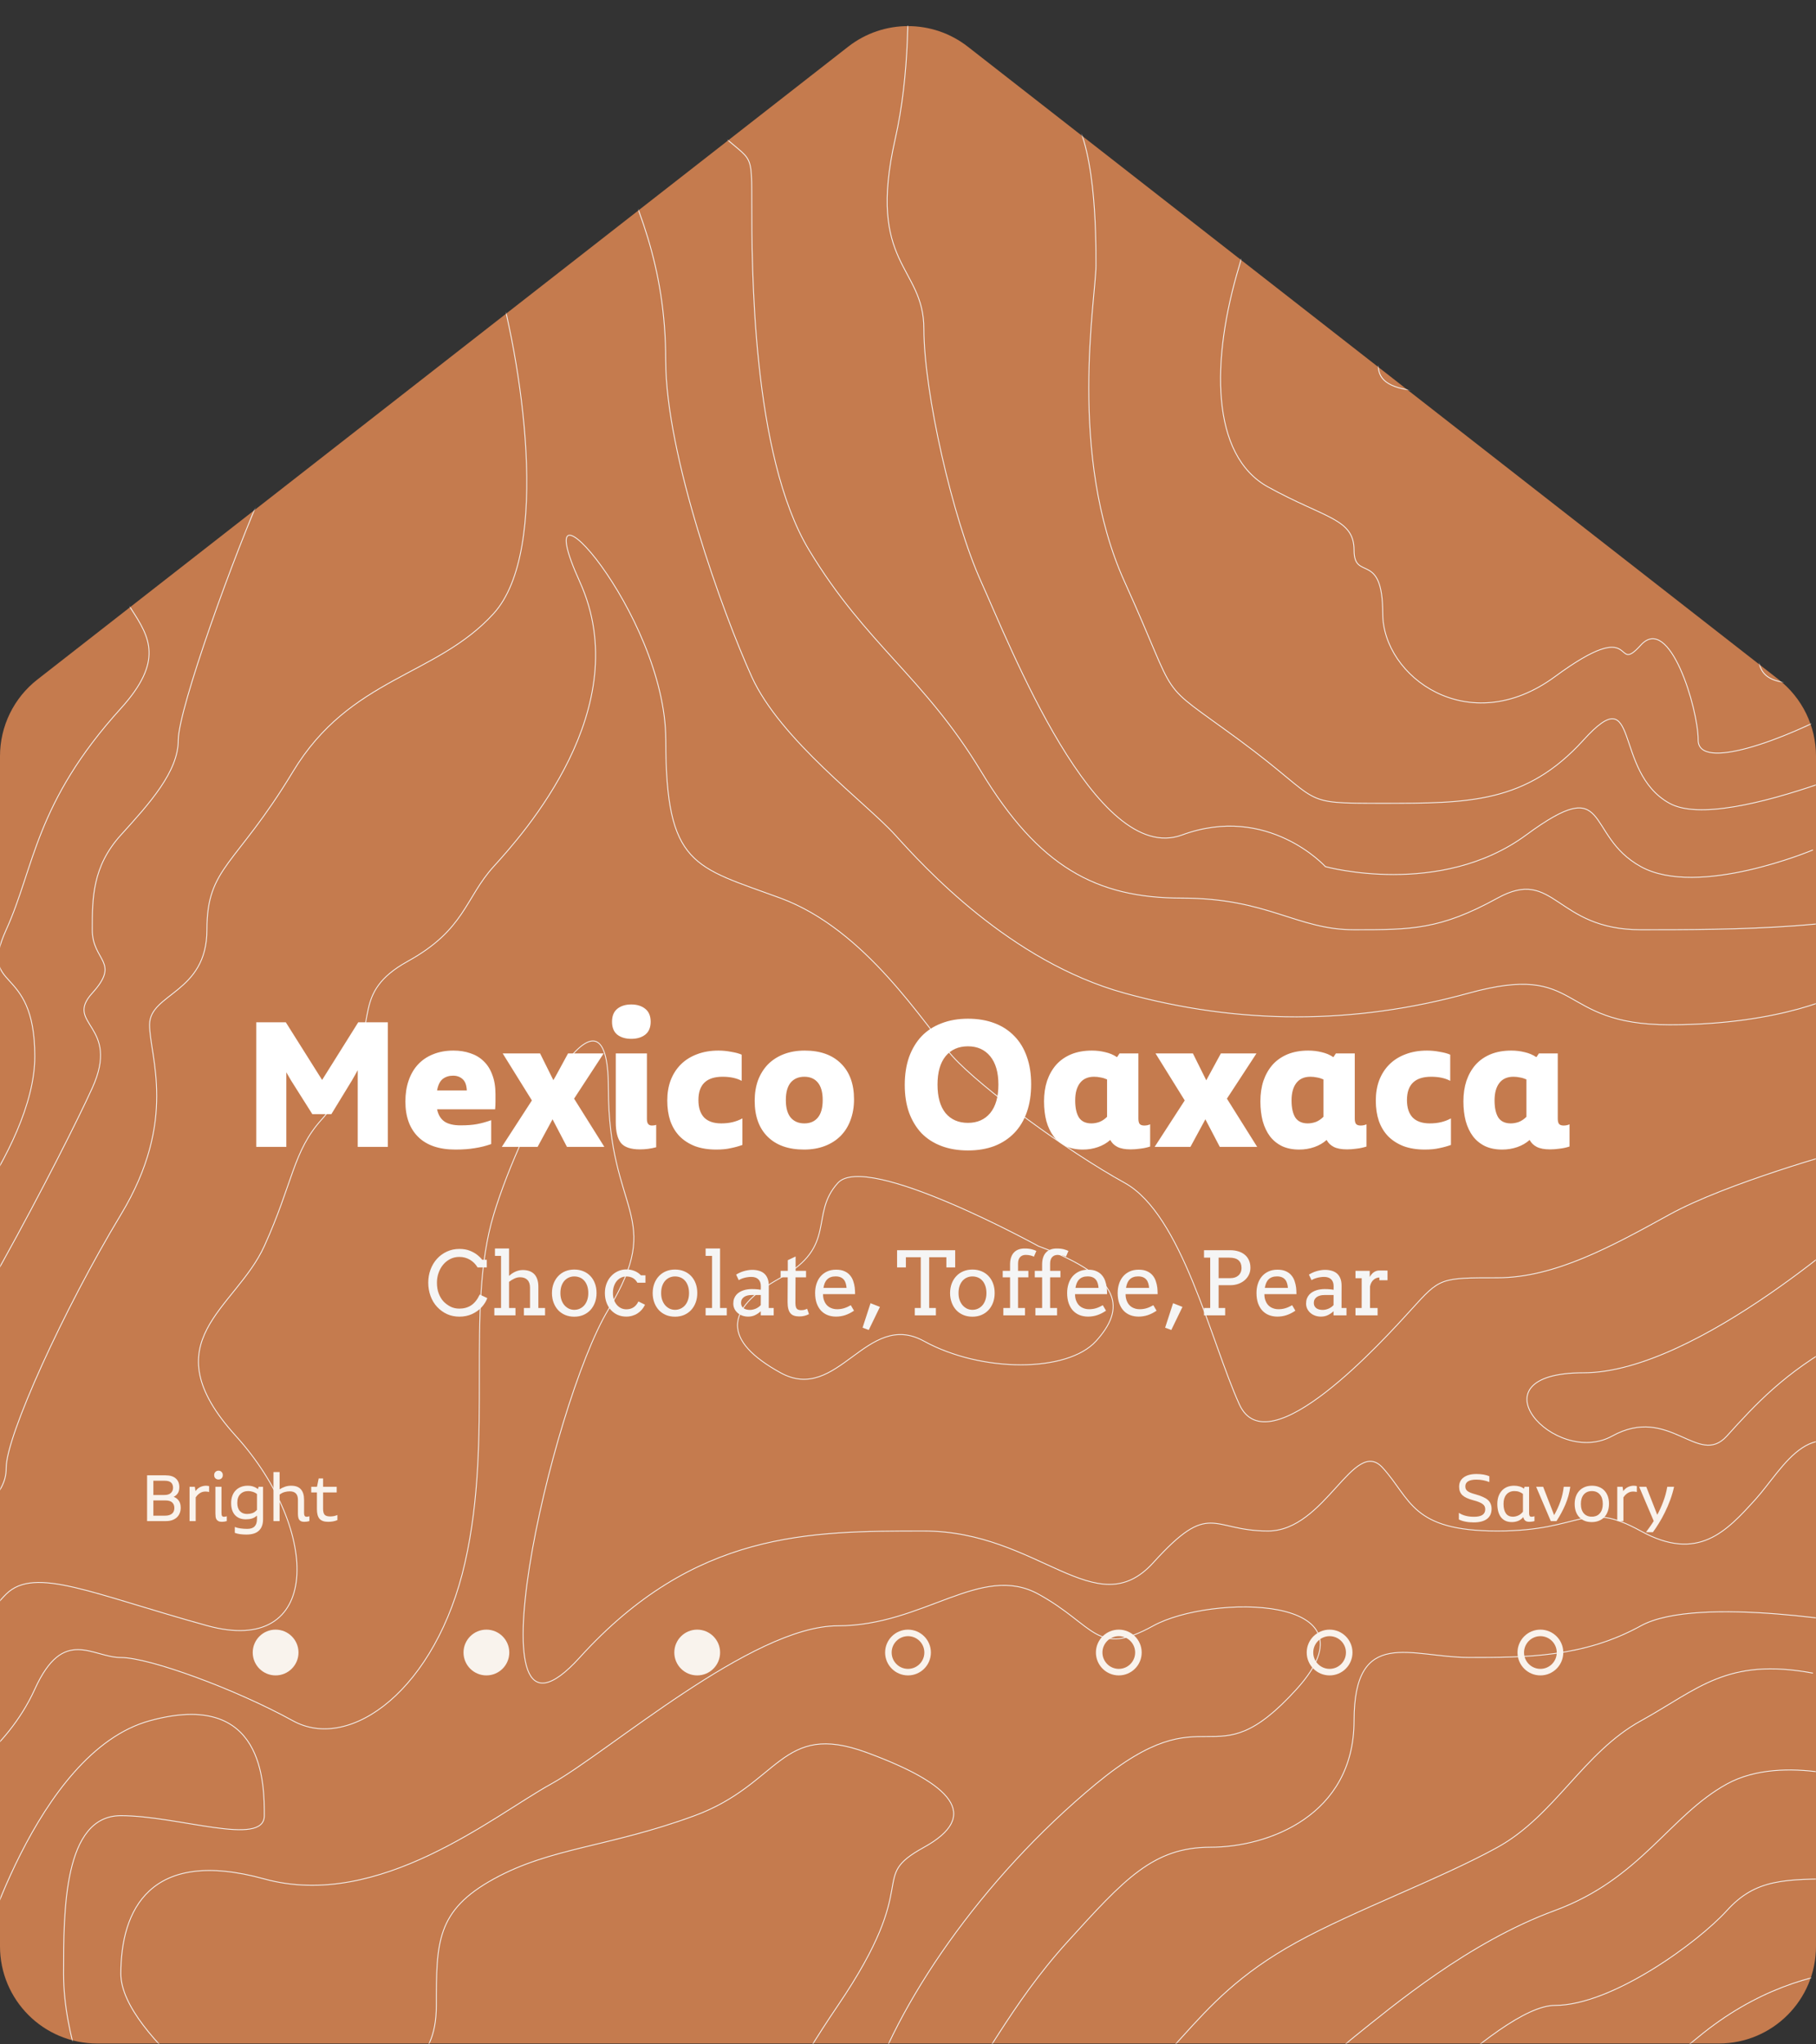 <svg width="1121" height="1262" viewBox="0 0 1121 1262" fill="none" xmlns="http://www.w3.org/2000/svg">
<rect x="0" y="0" width="1121" height="1262" fill="#333333" stroke="none"/>
<path d="M0 466.781C0 448.302 8.515 430.854 23.082 419.483L523.582 28.817C545.28 11.88 575.72 11.88 597.418 28.817L1097.92 419.483C1112.48 430.854 1121 448.302 1121 466.781V1201.5C1121 1234.64 1094.14 1261.5 1061 1261.5H60C26.863 1261.5 0 1234.64 0 1201.5V466.781Z" fill="#C57B4E"/>
<mask id="mask0_412_244" style="mask-type:alpha" maskUnits="userSpaceOnUse" x="0" y="16" width="1121" height="1246">
<path d="M0 466.781C0 448.302 8.515 430.854 23.082 419.483L523.582 28.817C545.28 11.88 575.72 11.88 597.418 28.817L1097.92 419.483C1112.48 430.854 1121 448.302 1121 466.781V1201.5C1121 1234.64 1094.14 1261.5 1061 1261.5H60C26.863 1261.5 0 1234.64 0 1201.5V466.781Z" fill="white"/>
</mask>
<g mask="url(#mask0_412_244)">
<path d="M747.353 7.663C747.353 7.663 782.75 105.325 765.052 163.898C747.353 222.472 747.353 281.086 782.75 300.61C818.147 320.134 835.846 320.134 835.846 339.659C835.846 359.183 853.544 339.659 853.544 378.708C853.544 417.756 906.64 456.805 959.772 417.756C1012.87 378.707 995.169 417.756 1012.87 398.232C1030.57 378.707 1048.26 437.281 1048.26 456.805C1048.26 476.329 1101.36 456.805 1136.79 437.281" stroke="#F5F5F5" stroke-width="0.53" stroke-miterlimit="10"/>
<path d="M942.073 7.663L906.676 46.711C888.978 66.236 871.279 85.76 871.279 124.809C871.279 163.858 853.581 183.382 853.581 202.906C853.581 222.431 835.882 241.955 888.978 241.955C942.073 241.955 906.676 281.004 959.772 281.004C1012.87 281.004 995.169 222.431 1030.57 202.906C1065.96 183.382 1101.36 202.906 1083.66 241.955C1065.96 281.004 1101.36 300.528 1101.36 339.618C1101.36 378.708 1048.26 437.281 1136.76 417.715" stroke="#F5F5F5" stroke-width="0.53" stroke-miterlimit="10"/>
<path d="M641.125 -11.862C641.125 -11.862 641.125 46.712 658.823 66.236C676.522 85.76 676.522 144.333 676.522 163.899C676.522 183.464 658.823 281.086 694.22 359.183C729.617 437.281 711.919 417.756 765.014 456.846C818.11 495.936 800.411 495.895 853.544 495.895C906.677 495.895 942.074 495.895 977.471 456.846C1012.87 417.797 995.169 476.37 1030.57 495.895C1065.96 515.419 1189.89 456.846 1189.89 456.846" stroke="#F5F5F5" stroke-width="0.53" stroke-miterlimit="10"/>
<path d="M1119.1 524.691C1119.1 524.691 1048.3 554.509 1012.87 534.984C977.47 515.46 995.169 476.411 942.073 515.46C888.978 554.509 818.147 534.984 818.147 534.984C818.147 534.984 782.75 495.936 729.617 515.46C676.522 534.984 623.389 398.273 605.691 359.224C587.992 320.175 570.294 242.037 570.294 202.988C570.294 163.939 534.897 163.939 552.595 85.801C570.294 7.663 552.595 -90 552.595 -90" stroke="#F5F5F5" stroke-width="0.53" stroke-miterlimit="10"/>
<path d="M410.97 -50.951C410.97 -50.951 393.271 27.146 428.668 66.236C464.065 105.326 464.065 85.76 464.065 124.809C464.065 163.858 464.065 281.045 499.462 339.618C534.859 398.191 570.256 417.716 605.69 476.33C641.124 534.944 676.484 554.427 729.617 554.427C782.749 554.427 800.411 573.952 835.845 573.952C871.279 573.952 888.94 573.952 924.374 554.427C959.808 534.903 959.771 573.952 1012.9 573.952C1066.04 573.952 1154.53 573.952 1189.93 554.427" stroke="#F5F5F5" stroke-width="0.53" stroke-miterlimit="10"/>
<path d="M1136.79 613.082C1136.79 613.082 1101.4 632.606 1030.57 632.606C959.735 632.606 977.47 593.558 906.639 613.082C835.808 632.606 765.014 632.606 694.183 613.082C623.352 593.558 570.257 534.984 552.558 515.419C534.86 495.854 481.764 456.846 464.029 417.756C446.33 378.708 410.933 281.045 410.933 222.472C410.933 163.899 393.235 124.809 375.536 85.76C357.838 46.712 357.838 -50.951 357.838 -50.951" stroke="#F5F5F5" stroke-width="0.53" stroke-miterlimit="10"/>
<path d="M304.742 -31.386L322.44 -50.91C322.44 -50.91 287.043 105.325 304.742 163.899C322.44 222.472 340.139 339.659 304.742 378.708C269.345 417.756 216.212 417.756 180.815 476.37C145.418 534.984 127.72 534.944 127.72 574.033C127.72 613.123 92.323 613.082 92.323 632.606C92.323 652.131 110.021 691.179 74.624 749.793C39.227 808.407 3.83 886.505 3.83 906.029C3.83 925.554 -13.868 925.554 -31.567 984.127" stroke="#F5F5F5" stroke-width="0.53" stroke-miterlimit="10"/>
<path d="M1136.79 710.703C1136.79 710.703 1066 730.228 1030.57 749.752C995.132 769.277 959.772 788.801 924.338 788.801C888.904 788.801 888.941 788.801 871.243 808.325C853.544 827.85 782.713 905.988 765.015 866.898C747.316 827.809 729.618 749.711 694.221 730.187C658.824 710.663 605.691 671.614 587.993 652.089C570.294 632.565 534.897 573.992 481.765 554.427C428.632 534.861 410.971 534.902 410.971 456.764C410.971 378.626 322.441 281.004 357.875 359.101C393.309 437.199 322.478 515.337 304.78 534.861C287.081 554.386 287.081 573.91 251.684 593.435C216.287 612.959 233.986 632.483 216.287 652.008C198.589 671.532 216.287 671.532 198.589 691.057C180.89 710.581 180.89 730.105 163.192 769.154C145.493 808.203 92.398 827.727 145.493 886.341C198.589 944.955 198.589 1023.05 127.795 1003.53C57.001 984.004 21.567 966.685 3.868 984.004C-13.83 1001.32 -31.529 1042.58 -31.529 1042.58" stroke="#F5F5F5" stroke-width="0.53" stroke-miterlimit="10"/>
<path d="M-31.602 1101.31C-31.602 1101.31 3.794 1081.79 21.493 1042.74C39.191 1003.69 56.89 1023.22 74.588 1023.22C92.287 1023.22 145.382 1042.74 180.816 1062.27C216.251 1081.79 269.346 1042.74 287.044 964.602C304.743 886.464 287.044 808.367 304.743 749.793C322.441 691.22 375.537 593.558 375.537 671.696C375.537 749.834 410.934 749.793 375.537 808.407C340.14 867.021 287.007 1101.35 357.838 1023.22C428.67 945.078 499.463 945.119 570.295 945.119C641.126 945.119 676.523 1003.69 711.92 964.643C747.317 925.594 747.317 945.119 782.714 945.119C818.111 945.119 835.809 886.546 853.508 906.07C871.206 925.595 871.206 945.119 924.302 945.119C977.397 945.119 977.397 925.594 1012.83 945.119C1048.23 964.643 1065.93 945.119 1083.63 925.594C1101.32 906.07 1119.02 867.021 1154.42 906.07" stroke="#F5F5F5" stroke-width="0.53" stroke-miterlimit="10"/>
<path d="M641.126 769.318C641.126 769.318 534.898 710.745 517.2 730.269C499.501 749.794 517.2 769.318 481.803 788.842C446.406 808.367 446.406 827.891 481.803 847.416C517.2 866.94 534.898 808.367 570.332 827.891C605.766 847.416 658.862 847.416 676.56 827.891C694.259 808.367 694.259 788.842 641.163 769.318H641.126Z" stroke="#F5F5F5" stroke-width="0.53" stroke-miterlimit="10"/>
<path d="M1154.49 1003.65C1154.49 1003.65 1048.26 984.127 1012.87 1003.65C977.47 1023.18 942.073 1023.18 906.639 1023.18C871.205 1023.18 835.845 1003.65 835.845 1062.22C835.845 1120.8 782.749 1140.32 747.315 1140.32C711.881 1140.32 694.22 1159.85 658.786 1198.89C623.389 1237.94 605.69 1276.99 587.992 1296.56" stroke="#F5F5F5" stroke-width="0.53" stroke-miterlimit="10"/>
<path d="M676.522 1316.12L729.618 1257.55C747.316 1238.03 765.015 1218.5 800.412 1198.98C835.809 1179.45 888.941 1159.93 924.338 1140.4C959.735 1120.88 977.434 1081.83 1012.87 1062.31C1048.26 1042.78 1065.96 1022.93 1119.1 1032.86" stroke="#F5F5F5" stroke-width="0.53" stroke-miterlimit="10"/>
<path d="M1154.49 1101.31C1154.49 1101.31 1101.4 1081.79 1065.96 1101.31C1030.53 1120.84 1012.87 1159.89 959.734 1179.41C906.639 1198.94 860.171 1237.98 835.808 1257.51C811.445 1277.03 782.712 1316.08 782.712 1316.08" stroke="#F5F5F5" stroke-width="0.53" stroke-miterlimit="10"/>
<path d="M835.846 1335.65C835.846 1335.65 924.375 1237.98 959.772 1237.98C995.169 1237.98 1048.3 1198.94 1066 1179.41C1083.7 1159.89 1101.4 1159.89 1136.79 1159.89" stroke="#F5F5F5" stroke-width="0.53" stroke-miterlimit="10"/>
<path d="M1189.93 1218.5C1189.93 1218.5 1119.13 1198.98 1048.3 1257.55C977.47 1316.12 924.374 1335.65 924.374 1335.65" stroke="#F5F5F5" stroke-width="0.53" stroke-miterlimit="10"/>
<path d="M56.926 1296.6C56.926 1296.6 39.228 1257.55 39.228 1218.5C39.228 1179.45 39.228 1120.84 74.625 1120.84C110.022 1120.84 163.154 1140.36 163.154 1120.84C163.154 1101.31 163.154 1042.74 92.36 1062.27C21.566 1081.79 -13.868 1212.17 -13.868 1212.17L-49.265 1277.07" stroke="#F5F5F5" stroke-width="0.53" stroke-miterlimit="10"/>
<path d="M163.117 1316.12C163.117 1316.12 74.588 1257.55 74.588 1218.46C74.588 1179.37 92.286 1140.36 163.117 1159.89C233.948 1179.41 304.742 1120.84 340.139 1101.31C375.536 1081.79 464.066 1003.65 517.161 1003.65C570.257 1003.65 605.691 964.603 641.088 984.127C676.485 1003.65 676.485 1023.18 711.882 1003.65C747.279 984.127 853.507 984.127 800.411 1042.7C747.316 1101.27 747.316 1042.7 676.485 1101.27C605.654 1159.85 552.558 1237.98 534.86 1296.56" stroke="#F5F5F5" stroke-width="0.53" stroke-miterlimit="10"/>
<path d="M216.25 -11.862C216.25 -11.862 233.948 85.801 198.552 163.899C163.155 241.996 180.853 261.561 163.155 300.61C145.456 339.659 110.059 437.322 110.059 456.846C110.059 476.37 92.361 495.895 74.662 515.419C56.964 534.944 56.964 554.468 56.964 573.992C56.964 593.517 74.662 593.517 56.964 613.041C39.265 632.565 74.662 632.565 56.964 671.614C39.265 710.663 -31.603 847.415 -67 886.464" stroke="#F5F5F5" stroke-width="0.53" stroke-miterlimit="10"/>
<path d="M-49.302 788.842C-49.302 788.842 21.492 710.745 21.492 652.131C21.492 593.517 -13.905 613.082 3.793 574.033C21.492 534.985 21.492 495.936 74.587 437.322C127.683 378.708 39.19 378.749 74.587 300.61C109.984 222.472 90.99 222.513 92.286 124.85C93.582 27.187 127.683 -50.91 92.286 -70.435" stroke="#F5F5F5" stroke-width="0.53" stroke-miterlimit="10"/>
<path d="M243.463 1277.07C243.463 1277.07 269.345 1277.07 269.345 1238.03C269.345 1198.98 269.345 1179.45 304.742 1159.93C340.139 1140.4 375.536 1140.4 428.668 1120.88C481.801 1101.35 481.764 1062.31 534.896 1081.83C587.992 1101.35 605.69 1120.88 570.293 1140.4C534.896 1159.93 570.293 1159.93 517.198 1238.07C464.102 1316.16 446.367 1374.78 446.367 1374.78" stroke="#F5F5F5" stroke-width="0.53" stroke-miterlimit="10"/>
<path d="M1154.49 749.793C1154.49 749.793 1048.26 847.456 977.469 847.456C906.675 847.456 959.771 906.029 995.168 886.505C1030.56 866.981 1048.26 906.029 1065.96 886.505C1083.66 866.981 1101.36 847.456 1136.76 827.932" stroke="#F5F5F5" stroke-width="0.53" stroke-miterlimit="10"/>
</g>
<path d="M239.393 631.069V708H220.82V660.632C220.233 661.731 219.647 662.794 219.061 663.82C218.475 664.845 217.889 665.871 217.303 666.897L204.554 687.778H192.795L179.606 666.897L176.749 661.951V708H158.176V631.069H176.419L198.839 666.677L221.149 631.069H239.393ZM269.806 684.811C270.539 688.254 272.078 690.782 274.422 692.394C276.767 693.933 280.064 694.702 284.314 694.702C288.343 694.702 291.714 694.445 294.424 693.933C297.209 693.42 300.139 692.614 303.217 691.515V706.242C299.92 707.414 296.549 708.256 293.106 708.769C289.735 709.355 285.742 709.649 281.126 709.649C271.089 709.649 263.432 707.048 258.157 701.846C252.882 696.643 250.244 689.353 250.244 679.975C250.244 675.213 250.903 670.926 252.222 667.117C253.541 663.233 255.446 659.936 257.937 657.225C260.501 654.441 263.615 652.316 267.279 650.851C271.015 649.312 275.228 648.543 279.917 648.543C283.727 648.543 287.208 649.093 290.358 650.192C293.509 651.217 296.22 652.829 298.491 655.027C300.835 657.225 302.63 660.046 303.876 663.49C305.195 666.86 305.854 670.853 305.854 675.469C305.854 677.008 305.854 678.546 305.854 680.085C305.854 681.624 305.781 683.199 305.634 684.811H269.806ZM279.698 664.039C277.133 664.039 274.972 664.735 273.213 666.127C271.528 667.52 270.393 669.864 269.806 673.161H288.16C288.014 669.864 287.134 667.52 285.522 666.127C283.984 664.735 282.042 664.039 279.698 664.039ZM349.983 708L341.081 690.965L331.849 708H309.759L328.333 679.316L310.309 650.302H333.388L341.631 666.897L350.643 650.302H372.623L354.379 678.217L373.063 708H349.983ZM389.67 641.29C386.153 641.29 383.295 640.447 381.097 638.762C378.899 637.003 377.8 634.329 377.8 630.739C377.8 627.149 378.899 624.475 381.097 622.716C383.295 620.958 386.153 620.079 389.67 620.079C393.187 620.079 396.044 620.958 398.242 622.716C400.513 624.475 401.649 627.149 401.649 630.739C401.649 634.329 400.513 637.003 398.242 638.762C396.044 640.447 393.187 641.29 389.67 641.29ZM402.418 694.812C403.517 694.812 404.397 694.665 405.056 694.372V708.22C401.759 709.099 398.425 709.539 395.055 709.539C389.413 709.539 385.494 708.22 383.295 705.582C381.171 702.871 380.108 698.585 380.108 692.724V650.302H399.341V690.965C399.341 693.53 400.367 694.812 402.418 694.812ZM442.119 709.649C437.21 709.649 432.85 708.952 429.04 707.56C425.304 706.095 422.153 704.08 419.589 701.516C417.024 698.878 415.083 695.691 413.764 691.954C412.518 688.218 411.896 684.041 411.896 679.426C411.896 674.81 412.592 670.633 413.984 666.897C415.449 663.087 417.537 659.826 420.248 657.115C422.959 654.405 426.256 652.316 430.139 650.851C434.096 649.312 438.565 648.543 443.547 648.543C446.112 648.543 448.713 648.8 451.35 649.312C454.061 649.752 456.223 650.338 457.835 651.071V667.226C456.369 666.421 454.647 665.798 452.669 665.358C450.691 664.919 448.493 664.699 446.075 664.699C436.111 664.699 431.128 669.498 431.128 679.096C431.128 683.785 432.301 687.375 434.645 689.866C437.063 692.284 440.58 693.493 445.196 693.493C447.76 693.493 450.105 693.237 452.23 692.724C454.354 692.211 456.369 691.441 458.274 690.416V706.791C456.076 707.597 453.695 708.256 451.131 708.769C448.639 709.355 445.636 709.649 442.119 709.649ZM496.302 709.649C486.704 709.649 479.231 707.011 473.882 701.736C468.533 696.46 465.859 689.06 465.859 679.535C465.859 674.846 466.555 670.597 467.947 666.787C469.413 662.977 471.464 659.717 474.102 657.006C476.813 654.295 480.073 652.207 483.883 650.741C487.693 649.276 491.979 648.543 496.742 648.543C506.34 648.543 513.813 651.217 519.161 656.566C524.51 661.841 527.184 669.205 527.184 678.656C527.184 683.345 526.452 687.632 524.986 691.515C523.594 695.325 521.543 698.585 518.832 701.296C516.194 703.934 512.97 705.985 509.16 707.45C505.351 708.916 501.064 709.649 496.302 709.649ZM496.522 693.493C500.112 693.493 502.896 692.284 504.874 689.866C506.852 687.448 507.842 683.858 507.842 679.096C507.842 674.333 506.852 670.743 504.874 668.325C502.896 665.908 500.112 664.699 496.522 664.699C492.932 664.699 490.111 665.908 488.059 668.325C486.081 670.743 485.092 674.333 485.092 679.096C485.092 683.858 486.081 687.448 488.059 689.866C490.111 692.284 492.932 693.493 496.522 693.493ZM597.509 628.871C603.591 628.871 609.049 629.787 613.885 631.618C618.72 633.45 622.823 636.124 626.194 639.641C629.564 643.085 632.128 647.334 633.887 652.39C635.645 657.372 636.524 663.014 636.524 669.315C636.524 675.689 635.645 681.404 633.887 686.459C632.128 691.515 629.564 695.801 626.194 699.318C622.823 702.835 618.72 705.546 613.885 707.45C609.049 709.282 603.591 710.198 597.509 710.198C591.428 710.198 585.97 709.282 581.134 707.45C576.298 705.619 572.195 702.981 568.825 699.538C565.528 696.021 562.964 691.771 561.132 686.789C559.373 681.807 558.494 676.128 558.494 669.754C558.494 663.38 559.373 657.665 561.132 652.61C562.964 647.554 565.528 643.268 568.825 639.751C572.195 636.234 576.298 633.56 581.134 631.728C585.97 629.823 591.428 628.871 597.509 628.871ZM597.509 645.906C591.648 645.906 587.032 647.957 583.662 652.06C580.365 656.163 578.716 661.988 578.716 669.534C578.716 677.154 580.365 683.016 583.662 687.119C587.032 691.148 591.648 693.163 597.509 693.163C603.298 693.163 607.877 691.148 611.247 687.119C614.617 683.016 616.303 677.154 616.303 669.534C616.303 661.988 614.617 656.163 611.247 652.06C607.877 647.957 603.298 645.906 597.509 645.906ZM706.348 694.812C707.74 694.812 708.949 694.555 709.975 694.042V707.78C707.923 708.44 705.872 708.879 703.82 709.099C701.769 709.392 699.827 709.539 697.996 709.539C694.479 709.539 691.731 709.026 689.753 708C687.775 706.974 686.309 705.546 685.357 703.714C683.232 705.619 680.704 707.084 677.774 708.11C674.843 709.136 671.729 709.649 668.432 709.649C664.402 709.649 660.885 708.952 657.881 707.56C654.878 706.095 652.386 704.08 650.408 701.516C648.43 698.878 646.928 695.728 645.902 692.064C644.95 688.401 644.473 684.334 644.473 679.865C644.473 675.249 645.096 671.036 646.342 667.226C647.661 663.417 649.529 660.119 651.947 657.335C654.438 654.551 657.515 652.39 661.179 650.851C664.915 649.312 669.201 648.543 674.037 648.543C676.894 648.543 679.642 648.873 682.28 649.532C684.917 650.118 687.335 651.144 689.533 652.61L691.072 650.302H702.721V690.526C702.721 692.064 702.978 693.163 703.491 693.823C704.077 694.482 705.029 694.812 706.348 694.812ZM673.707 693.493C675.319 693.493 676.968 693.2 678.653 692.614C680.338 691.954 681.913 690.892 683.379 689.427V666.347C682.06 665.761 680.741 665.358 679.422 665.138C678.103 664.845 676.748 664.699 675.356 664.699C671.546 664.699 668.652 665.981 666.674 668.545C664.695 671.11 663.706 674.7 663.706 679.316C663.706 683.858 664.476 687.375 666.014 689.866C667.626 692.284 670.19 693.493 673.707 693.493ZM752.971 708L744.069 690.965L734.837 708H712.747L731.32 679.316L713.296 650.302H736.375L744.618 666.897L753.63 650.302H775.61L757.367 678.217L776.05 708H752.971ZM839.905 694.812C841.297 694.812 842.506 694.555 843.531 694.042V707.78C841.48 708.44 839.428 708.879 837.377 709.099C835.325 709.392 833.384 709.539 831.552 709.539C828.035 709.539 825.288 709.026 823.309 708C821.331 706.974 819.866 705.546 818.913 703.714C816.789 705.619 814.261 707.084 811.33 708.11C808.399 709.136 805.286 709.649 801.988 709.649C797.959 709.649 794.442 708.952 791.438 707.56C788.434 706.095 785.943 704.08 783.965 701.516C781.986 698.878 780.484 695.728 779.459 692.064C778.506 688.401 778.03 684.334 778.03 679.865C778.03 675.249 778.653 671.036 779.898 667.226C781.217 663.417 783.085 660.119 785.503 657.335C787.994 654.551 791.072 652.39 794.735 650.851C798.472 649.312 802.758 648.543 807.593 648.543C810.451 648.543 813.198 648.873 815.836 649.532C818.474 650.118 820.892 651.144 823.09 652.61L824.628 650.302H836.278V690.526C836.278 692.064 836.534 693.163 837.047 693.823C837.633 694.482 838.586 694.812 839.905 694.812ZM807.264 693.493C808.876 693.493 810.524 693.2 812.209 692.614C813.894 691.954 815.47 690.892 816.935 689.427V666.347C815.616 665.761 814.297 665.358 812.979 665.138C811.66 664.845 810.304 664.699 808.912 664.699C805.102 664.699 802.208 665.981 800.23 668.545C798.252 671.11 797.263 674.7 797.263 679.316C797.263 683.858 798.032 687.375 799.571 689.866C801.183 692.284 803.747 693.493 807.264 693.493ZM879.493 709.649C874.584 709.649 870.225 708.952 866.415 707.56C862.678 706.095 859.528 704.08 856.963 701.516C854.399 698.878 852.457 695.691 851.139 691.954C849.893 688.218 849.27 684.041 849.27 679.426C849.27 674.81 849.966 670.633 851.358 666.897C852.824 663.087 854.912 659.826 857.623 657.115C860.334 654.405 863.631 652.316 867.514 650.851C871.47 649.312 875.94 648.543 880.922 648.543C883.486 648.543 886.087 648.8 888.725 649.312C891.436 649.752 893.597 650.338 895.209 651.071V667.226C893.744 666.421 892.022 665.798 890.044 665.358C888.066 664.919 885.868 664.699 883.45 664.699C873.485 664.699 868.503 669.498 868.503 679.096C868.503 683.785 869.675 687.375 872.02 689.866C874.438 692.284 877.955 693.493 882.57 693.493C885.135 693.493 887.479 693.237 889.604 692.724C891.729 692.211 893.744 691.441 895.649 690.416V706.791C893.451 707.597 891.07 708.256 888.505 708.769C886.014 709.355 883.01 709.649 879.493 709.649ZM965.218 694.812C966.61 694.812 967.819 694.555 968.845 694.042V707.78C966.794 708.44 964.742 708.879 962.691 709.099C960.639 709.392 958.697 709.539 956.866 709.539C953.349 709.539 950.601 709.026 948.623 708C946.645 706.974 945.18 705.546 944.227 703.714C942.102 705.619 939.575 707.084 936.644 708.11C933.713 709.136 930.599 709.649 927.302 709.649C923.272 709.649 919.756 708.952 916.752 707.56C913.748 706.095 911.257 704.08 909.278 701.516C907.3 698.878 905.798 695.728 904.772 692.064C903.82 688.401 903.344 684.334 903.344 679.865C903.344 675.249 903.966 671.036 905.212 667.226C906.531 663.417 908.399 660.119 910.817 657.335C913.308 654.551 916.385 652.39 920.049 650.851C923.785 649.312 928.071 648.543 932.907 648.543C935.765 648.543 938.512 648.873 941.15 649.532C943.787 650.118 946.205 651.144 948.403 652.61L949.942 650.302H961.592V690.526C961.592 692.064 961.848 693.163 962.361 693.823C962.947 694.482 963.899 694.812 965.218 694.812ZM932.577 693.493C934.189 693.493 935.838 693.2 937.523 692.614C939.208 691.954 940.783 690.892 942.249 689.427V666.347C940.93 665.761 939.611 665.358 938.292 665.138C936.974 664.845 935.618 664.699 934.226 664.699C930.416 664.699 927.522 665.981 925.544 668.545C923.566 671.11 922.576 674.7 922.576 679.316C922.576 683.858 923.346 687.375 924.884 689.866C926.496 692.284 929.061 693.493 932.577 693.493Z" fill="white"/>
<path d="M294.786 782.394C293.601 780.378 292.027 778.795 290.063 777.645C288.118 776.496 285.943 775.921 283.537 775.921C281.486 775.921 279.611 776.354 277.913 777.221C276.215 778.088 274.756 779.255 273.536 780.723C272.333 782.173 271.396 783.862 270.724 785.79C270.052 787.7 269.716 789.716 269.716 791.838C269.716 794.35 270.087 796.578 270.83 798.523C271.573 800.451 272.537 802.061 273.722 803.352C274.924 804.625 276.348 805.695 277.993 806.562C279.638 807.411 281.486 807.835 283.537 807.835C286.332 807.835 288.764 807.163 290.833 805.819C292.902 804.457 294.671 802.229 296.138 799.134L300.807 801.336C300.135 803.246 298.995 805.094 297.385 806.88C295.776 808.649 293.786 810.081 291.416 811.178C289.064 812.256 286.456 812.796 283.59 812.796C280.849 812.796 278.329 812.283 276.03 811.257C273.731 810.214 271.679 808.737 269.875 806.827C268.089 804.917 266.718 802.653 265.763 800.036C264.826 797.418 264.357 794.686 264.357 791.838C264.357 788.973 264.826 786.267 265.763 783.721C266.718 781.174 268.045 778.963 269.743 777.088C271.458 775.196 273.492 773.71 275.844 772.632C278.214 771.535 280.778 770.987 283.537 770.987C285.996 770.987 288.118 771.341 289.904 772.048C291.691 772.738 293.203 773.569 294.441 774.542C295.696 775.497 296.775 776.54 297.677 777.672H300.489V782.394H294.786ZM305.53 770.722H314.231V787.541H314.39C314.885 787.045 315.451 786.586 316.088 786.161C316.742 785.719 317.423 785.339 318.131 785.02C318.838 784.702 319.572 784.454 320.333 784.278C321.093 784.101 321.889 784.012 322.72 784.012C324.188 784.012 325.514 784.216 326.699 784.622C327.884 785.029 328.892 785.648 329.724 786.479C330.555 787.311 331.192 788.381 331.634 789.689C332.094 790.981 332.323 792.51 332.323 794.279V807.437H336.462V812H323.41V807.437H327.177V794.889C327.177 792.784 326.638 791.193 325.559 790.114C324.498 789.017 322.968 788.469 320.969 788.469C319.837 788.469 318.688 788.743 317.521 789.292C316.353 789.822 315.257 790.494 314.231 791.308V807.437H318.21V812H305.158V807.437H309.297V775.284H305.53V770.722ZM340.707 798.258C340.724 796.083 341.069 794.102 341.741 792.316C342.431 790.53 343.386 789 344.606 787.726C345.827 786.435 347.277 785.445 348.957 784.755C350.637 784.065 352.485 783.721 354.501 783.721C356.535 783.721 358.392 784.065 360.072 784.755C361.77 785.445 363.22 786.426 364.423 787.7C365.626 788.955 366.563 790.476 367.235 792.263C367.907 794.049 368.243 796.03 368.243 798.205C368.243 800.345 367.907 802.317 367.235 804.121C366.563 805.907 365.626 807.446 364.423 808.737C363.22 810.028 361.77 811.036 360.072 811.761C358.392 812.469 356.535 812.822 354.501 812.822C352.432 812.822 350.557 812.469 348.877 811.761C347.197 811.054 345.756 810.063 344.553 808.79C343.351 807.499 342.413 805.96 341.741 804.174C341.069 802.388 340.724 800.416 340.707 798.258ZM345.933 798.258C345.933 799.832 346.154 801.256 346.596 802.529C347.056 803.803 347.675 804.89 348.453 805.792C349.249 806.677 350.16 807.366 351.185 807.862C352.229 808.339 353.334 808.578 354.501 808.578C355.722 808.578 356.854 808.339 357.897 807.862C358.958 807.384 359.878 806.703 360.656 805.819C361.434 804.917 362.044 803.829 362.486 802.556C362.929 801.282 363.15 799.85 363.15 798.258C363.15 796.596 362.929 795.119 362.486 793.828C362.044 792.537 361.434 791.458 360.656 790.591C359.896 789.725 358.985 789.07 357.924 788.628C356.862 788.186 355.722 787.965 354.501 787.965C353.334 787.965 352.229 788.186 351.185 788.628C350.16 789.07 349.249 789.725 348.453 790.591C347.675 791.458 347.056 792.537 346.596 793.828C346.154 795.119 345.933 796.596 345.933 798.258ZM393.445 791.838C392.703 790.512 391.756 789.539 390.607 788.92C389.475 788.301 388.157 787.992 386.654 787.992C385.504 787.992 384.426 788.23 383.418 788.708C382.409 789.185 381.525 789.866 380.765 790.751C380.022 791.635 379.429 792.714 378.987 793.987C378.563 795.243 378.351 796.649 378.351 798.205C378.351 799.744 378.563 801.132 378.987 802.37C379.429 803.608 380.031 804.669 380.791 805.554C381.552 806.42 382.427 807.092 383.418 807.57C384.426 808.03 385.504 808.259 386.654 808.259C388.352 808.259 389.829 807.853 391.084 807.039C392.34 806.208 393.339 804.996 394.082 803.405L398.167 805.421C397.637 806.553 396.982 807.57 396.204 808.472C395.426 809.374 394.542 810.143 393.551 810.78C392.579 811.416 391.5 811.903 390.315 812.239C389.148 812.592 387.91 812.769 386.601 812.769C384.691 812.769 382.922 812.416 381.295 811.708C379.686 810.983 378.289 809.975 377.104 808.684C375.936 807.393 375.026 805.854 374.371 804.068C373.717 802.282 373.39 800.327 373.39 798.205C373.39 796.083 373.735 794.129 374.424 792.342C375.114 790.556 376.06 789.026 377.263 787.753C378.466 786.462 379.872 785.454 381.481 784.729C383.09 784.003 384.815 783.641 386.654 783.641C388.387 783.641 390.023 783.942 391.562 784.543C393.118 785.144 394.48 786.055 395.647 787.275H398.433V791.838H393.445ZM402.89 798.258C402.907 796.083 403.252 794.102 403.924 792.316C404.614 790.53 405.569 789 406.789 787.726C408.01 786.435 409.46 785.445 411.14 784.755C412.82 784.065 414.668 783.721 416.684 783.721C418.718 783.721 420.575 784.065 422.255 784.755C423.953 785.445 425.403 786.426 426.606 787.7C427.809 788.955 428.746 790.476 429.418 792.263C430.09 794.049 430.426 796.03 430.426 798.205C430.426 800.345 430.09 802.317 429.418 804.121C428.746 805.907 427.809 807.446 426.606 808.737C425.403 810.028 423.953 811.036 422.255 811.761C420.575 812.469 418.718 812.822 416.684 812.822C414.615 812.822 412.741 812.469 411.06 811.761C409.38 811.054 407.939 810.063 406.736 808.79C405.534 807.499 404.596 805.96 403.924 804.174C403.252 802.388 402.907 800.416 402.89 798.258ZM408.116 798.258C408.116 799.832 408.337 801.256 408.779 802.529C409.239 803.803 409.858 804.89 410.636 805.792C411.432 806.677 412.343 807.366 413.368 807.862C414.412 808.339 415.517 808.578 416.684 808.578C417.905 808.578 419.037 808.339 420.08 807.862C421.141 807.384 422.061 806.703 422.839 805.819C423.617 804.917 424.227 803.829 424.67 802.556C425.112 801.282 425.333 799.85 425.333 798.258C425.333 796.596 425.112 795.119 424.67 793.828C424.227 792.537 423.617 791.458 422.839 790.591C422.079 789.725 421.168 789.07 420.107 788.628C419.045 788.186 417.905 787.965 416.684 787.965C415.517 787.965 414.412 788.186 413.368 788.628C412.343 789.07 411.432 789.725 410.636 790.591C409.858 791.458 409.239 792.537 408.779 793.828C408.337 795.119 408.116 796.596 408.116 798.258ZM435.573 770.722H444.486V807.437H448.625V812H435.573V807.437H439.552V775.284H435.573V770.722ZM469.609 809.453C468.566 810.426 467.407 811.222 466.134 811.841C464.878 812.46 463.446 812.769 461.836 812.769C460.492 812.769 459.254 812.557 458.122 812.133C457.008 811.708 456.044 811.133 455.23 810.408C454.417 809.665 453.78 808.808 453.32 807.835C452.878 806.862 452.657 805.828 452.657 804.731C452.657 803.564 452.825 802.529 453.161 801.627C453.515 800.725 453.975 799.947 454.541 799.293C455.124 798.621 455.796 798.064 456.557 797.621C457.335 797.162 458.14 796.799 458.971 796.534C459.82 796.251 460.678 796.056 461.544 795.95C462.429 795.826 463.269 795.764 464.065 795.764C465.338 795.764 466.408 795.809 467.274 795.897C468.141 795.968 468.928 796.074 469.636 796.215L469.662 793.961C469.662 792.988 469.521 792.148 469.238 791.44C468.955 790.715 468.557 790.123 468.044 789.663C467.531 789.185 466.912 788.832 466.187 788.602C465.479 788.372 464.684 788.257 463.799 788.257C462.968 788.257 462.172 788.319 461.412 788.443C460.651 788.549 459.935 788.699 459.263 788.894C458.608 789.07 457.998 789.283 457.432 789.53C456.884 789.76 456.415 790.008 456.026 790.273L454.408 786.851C455.062 786.426 455.779 786.037 456.557 785.684C457.335 785.312 458.149 785.003 458.998 784.755C459.864 784.49 460.74 784.286 461.624 784.145C462.526 783.986 463.41 783.906 464.277 783.906C465.868 783.906 467.301 784.101 468.574 784.49C469.848 784.861 470.927 785.445 471.811 786.241C472.695 787.037 473.376 788.054 473.854 789.292C474.331 790.512 474.57 791.98 474.57 793.695L474.543 807.437H477.594V812H469.609V809.453ZM462.924 808.631C463.578 808.631 464.233 808.551 464.887 808.392C465.541 808.233 466.16 808.021 466.744 807.755C467.328 807.472 467.867 807.154 468.362 806.8C468.857 806.429 469.273 806.049 469.609 805.66L469.636 799.452H463.905C462.95 799.452 462.075 799.558 461.279 799.77C460.501 799.983 459.82 800.292 459.236 800.699C458.67 801.106 458.228 801.61 457.91 802.211C457.592 802.812 457.432 803.502 457.432 804.28C457.432 805.005 457.565 805.642 457.83 806.19C458.096 806.721 458.467 807.172 458.944 807.543C459.44 807.897 460.023 808.171 460.695 808.366C461.367 808.542 462.11 808.631 462.924 808.631ZM491.124 784.516H497.57V788.522H491.071L490.991 804.386C490.991 805.465 491.115 806.341 491.362 807.013C491.61 807.685 492.008 808.153 492.556 808.419C493.104 808.666 493.723 808.79 494.413 808.79C495.156 808.79 495.81 808.728 496.376 808.604C496.942 808.463 497.561 808.233 498.233 807.915L499.374 811.231C498.525 811.673 497.632 812.018 496.695 812.265C495.757 812.531 494.652 812.663 493.379 812.663C492.176 812.663 491.124 812.513 490.222 812.212C489.337 811.929 488.586 811.443 487.967 810.753C487.365 810.063 486.914 809.144 486.614 807.994C486.313 806.827 486.163 805.377 486.163 803.643L486.242 788.522H481.865V784.516H486.295V777.937L491.124 775.656V784.516ZM508.049 798.895C508.049 799.673 508.102 800.389 508.208 801.044C508.332 801.68 508.5 802.291 508.712 802.874C509.367 804.643 510.41 805.978 511.843 806.88C513.293 807.764 514.929 808.206 516.75 808.206C518.183 808.206 519.571 808.012 520.915 807.623C522.277 807.216 523.701 806.588 525.186 805.739L527.176 809.108C525.372 810.346 523.559 811.266 521.738 811.867C519.916 812.469 518.024 812.769 516.061 812.769C514.204 812.769 512.479 812.46 510.887 811.841C509.313 811.222 507.952 810.302 506.802 809.082C505.67 807.862 504.777 806.341 504.123 804.519C503.486 802.697 503.168 800.575 503.168 798.152C503.168 796.189 503.442 794.341 503.99 792.608C504.538 790.857 505.352 789.336 506.431 788.045C507.527 786.736 508.88 785.701 510.49 784.941C512.099 784.18 513.974 783.8 516.114 783.8C518.183 783.8 519.907 784.118 521.287 784.755C522.684 785.374 523.816 786.205 524.682 787.249C525.567 788.275 526.23 789.451 526.672 790.777C527.132 792.104 527.45 793.457 527.627 794.836C527.715 795.508 527.769 796.189 527.786 796.879C527.822 797.568 527.839 798.241 527.839 798.895H508.049ZM515.769 787.939C514.619 787.939 513.611 788.107 512.744 788.443C511.896 788.761 511.17 789.23 510.569 789.849C509.968 790.45 509.481 791.193 509.11 792.077C508.756 792.961 508.491 793.952 508.314 795.048H522.56C522.489 794.022 522.321 793.076 522.056 792.21C521.808 791.343 521.419 790.591 520.889 789.955C520.358 789.318 519.677 788.823 518.846 788.469C518.015 788.115 516.989 787.939 515.769 787.939ZM537.363 804.492L543.173 806.774L536.275 821.02L532.455 819.614L537.363 804.492ZM564.687 807.437H568.375V776.133H559.196V782.394H553.758V771.783H589.624V782.394H584.186V776.133H573.575V807.437H577.713V812H564.687V807.437ZM586.467 798.258C586.485 796.083 586.83 794.102 587.502 792.316C588.192 790.53 589.147 789 590.367 787.726C591.587 786.435 593.038 785.445 594.718 784.755C596.398 784.065 598.246 783.721 600.262 783.721C602.296 783.721 604.153 784.065 605.833 784.755C607.531 785.445 608.981 786.426 610.184 787.7C611.387 788.955 612.324 790.476 612.996 792.263C613.668 794.049 614.004 796.03 614.004 798.205C614.004 800.345 613.668 802.317 612.996 804.121C612.324 805.907 611.387 807.446 610.184 808.737C608.981 810.028 607.531 811.036 605.833 811.761C604.153 812.469 602.296 812.822 600.262 812.822C598.193 812.822 596.318 812.469 594.638 811.761C592.958 811.054 591.517 810.063 590.314 808.79C589.111 807.499 588.174 805.96 587.502 804.174C586.83 802.388 586.485 800.416 586.467 798.258ZM591.694 798.258C591.694 799.832 591.915 801.256 592.357 802.529C592.817 803.803 593.436 804.89 594.214 805.792C595.01 806.677 595.92 807.366 596.946 807.862C597.99 808.339 599.095 808.578 600.262 808.578C601.483 808.578 602.615 808.339 603.658 807.862C604.719 807.384 605.639 806.703 606.417 805.819C607.195 804.917 607.805 803.829 608.247 802.556C608.69 801.282 608.911 799.85 608.911 798.258C608.911 796.596 608.69 795.119 608.247 793.828C607.805 792.537 607.195 791.458 606.417 790.591C605.656 789.725 604.746 789.07 603.685 788.628C602.623 788.186 601.483 787.965 600.262 787.965C599.095 787.965 597.99 788.186 596.946 788.628C595.92 789.07 595.01 789.725 594.214 790.591C593.436 791.458 592.817 792.537 592.357 793.828C591.915 795.119 591.694 796.596 591.694 798.258ZM628.436 784.516H634.803V788.522H628.436V807.437H632.733V812H619.363V807.437H623.501V788.522H618.965V784.516H623.501V780.219C623.537 778.627 623.767 777.239 624.191 776.054C624.616 774.869 625.217 773.878 625.995 773.083C626.773 772.287 627.711 771.694 628.807 771.305C629.904 770.916 631.124 770.722 632.468 770.722C633.405 770.722 634.245 770.766 634.988 770.854C635.731 770.943 636.394 771.066 636.978 771.226C637.562 771.367 638.074 771.526 638.517 771.703C638.976 771.88 639.383 772.057 639.737 772.234L638.225 775.762C637.659 775.461 636.916 775.205 635.996 774.993C635.094 774.78 634.148 774.674 633.158 774.674C631.69 774.674 630.531 775.134 629.683 776.054C628.851 776.956 628.436 778.291 628.436 780.06V784.516ZM648.226 784.516H654.593V788.522H648.226V807.437H652.524V812H639.153V807.437H643.292V788.522H638.755V784.516H643.292V780.219C643.327 778.627 643.557 777.239 643.981 776.054C644.406 774.869 645.007 773.878 645.785 773.083C646.564 772.287 647.501 771.694 648.597 771.305C649.694 770.916 650.914 770.722 652.258 770.722C653.196 770.722 654.036 770.766 654.779 770.854C655.521 770.943 656.185 771.066 656.768 771.226C657.352 771.367 657.865 771.526 658.307 771.703C658.767 771.88 659.173 772.057 659.527 772.234L658.015 775.762C657.449 775.461 656.706 775.205 655.787 774.993C654.885 774.78 653.938 774.674 652.948 774.674C651.48 774.674 650.322 775.134 649.473 776.054C648.642 776.956 648.226 778.291 648.226 780.06V784.516ZM663.613 798.895C663.613 799.673 663.666 800.389 663.772 801.044C663.896 801.68 664.064 802.291 664.276 802.874C664.93 804.643 665.974 805.978 667.406 806.88C668.856 807.764 670.492 808.206 672.314 808.206C673.747 808.206 675.135 808.012 676.479 807.623C677.841 807.216 679.264 806.588 680.75 805.739L682.74 809.108C680.936 810.346 679.123 811.266 677.301 811.867C675.48 812.469 673.587 812.769 671.624 812.769C669.767 812.769 668.043 812.46 666.451 811.841C664.877 811.222 663.515 810.302 662.366 809.082C661.234 807.862 660.341 806.341 659.686 804.519C659.05 802.697 658.731 800.575 658.731 798.152C658.731 796.189 659.005 794.341 659.554 792.608C660.102 790.857 660.916 789.336 661.994 788.045C663.091 786.736 664.444 785.701 666.053 784.941C667.663 784.18 669.537 783.8 671.677 783.8C673.747 783.8 675.471 784.118 676.85 784.755C678.248 785.374 679.379 786.205 680.246 787.249C681.13 788.275 681.794 789.451 682.236 790.777C682.696 792.104 683.014 793.457 683.191 794.836C683.279 795.508 683.332 796.189 683.35 796.879C683.385 797.568 683.403 798.241 683.403 798.895H663.613ZM671.332 787.939C670.183 787.939 669.175 788.107 668.308 788.443C667.459 788.761 666.734 789.23 666.133 789.849C665.532 790.45 665.045 791.193 664.674 792.077C664.32 792.961 664.055 793.952 663.878 795.048H678.124C678.053 794.022 677.885 793.076 677.62 792.21C677.372 791.343 676.983 790.591 676.452 789.955C675.922 789.318 675.241 788.823 674.41 788.469C673.579 788.115 672.553 787.939 671.332 787.939ZM694.81 798.895C694.81 799.673 694.863 800.389 694.969 801.044C695.093 801.68 695.261 802.291 695.473 802.874C696.128 804.643 697.171 805.978 698.604 806.88C700.054 807.764 701.69 808.206 703.512 808.206C704.944 808.206 706.332 808.012 707.677 807.623C709.038 807.216 710.462 806.588 711.948 805.739L713.937 809.108C712.133 810.346 710.321 811.266 708.499 811.867C706.677 812.469 704.785 812.769 702.822 812.769C700.965 812.769 699.241 812.46 697.649 811.841C696.075 811.222 694.713 810.302 693.563 809.082C692.432 807.862 691.538 806.341 690.884 804.519C690.247 802.697 689.929 800.575 689.929 798.152C689.929 796.189 690.203 794.341 690.751 792.608C691.3 790.857 692.113 789.336 693.192 788.045C694.289 786.736 695.641 785.701 697.251 784.941C698.86 784.18 700.735 783.8 702.875 783.8C704.944 783.8 706.669 784.118 708.048 784.755C709.445 785.374 710.577 786.205 711.444 787.249C712.328 788.275 712.991 789.451 713.433 790.777C713.893 792.104 714.211 793.457 714.388 794.836C714.477 795.508 714.53 796.189 714.548 796.879C714.583 797.568 714.601 798.241 714.601 798.895H694.81ZM702.53 787.939C701.38 787.939 700.372 788.107 699.506 788.443C698.657 788.761 697.932 789.23 697.33 789.849C696.729 790.45 696.243 791.193 695.871 792.077C695.518 792.961 695.252 793.952 695.076 795.048H709.321C709.251 794.022 709.083 793.076 708.817 792.21C708.57 791.343 708.181 790.591 707.65 789.955C707.12 789.318 706.439 788.823 705.607 788.469C704.776 788.115 703.75 787.939 702.53 787.939ZM724.124 804.492L729.934 806.774L723.037 821.02L719.217 819.614L724.124 804.492ZM743.225 771.783H759.487C761.291 771.783 762.945 772.021 764.448 772.499C765.969 772.959 767.278 773.648 768.374 774.568C769.488 775.47 770.346 776.602 770.947 777.964C771.566 779.326 771.876 780.891 771.876 782.659C771.876 784.127 771.575 785.516 770.974 786.824C770.373 788.115 769.524 789.247 768.427 790.22C767.331 791.193 766.013 791.962 764.474 792.528C762.953 793.094 761.256 793.377 759.381 793.377H752.245V807.437H756.277V812H743.225V807.437H747.045V776.372H743.225V771.783ZM752.245 776.372V789.026H759.487C760.495 789.026 761.415 788.894 762.246 788.628C763.095 788.345 763.82 787.939 764.421 787.408C765.04 786.877 765.518 786.214 765.854 785.418C766.208 784.622 766.384 783.703 766.384 782.659C766.384 780.679 765.783 779.14 764.581 778.043C763.378 776.929 761.459 776.372 758.824 776.372H752.245ZM780.498 798.895C780.498 799.673 780.551 800.389 780.657 801.044C780.781 801.68 780.949 802.291 781.161 802.874C781.815 804.643 782.859 805.978 784.291 806.88C785.741 807.764 787.377 808.206 789.199 808.206C790.632 808.206 792.02 808.012 793.364 807.623C794.726 807.216 796.149 806.588 797.635 805.739L799.625 809.108C797.821 810.346 796.008 811.266 794.186 811.867C792.365 812.469 790.472 812.769 788.509 812.769C786.652 812.769 784.928 812.46 783.336 811.841C781.762 811.222 780.4 810.302 779.251 809.082C778.119 807.862 777.226 806.341 776.571 804.519C775.935 802.697 775.616 800.575 775.616 798.152C775.616 796.189 775.89 794.341 776.439 792.608C776.987 790.857 777.801 789.336 778.879 788.045C779.976 786.736 781.329 785.701 782.938 784.941C784.548 784.18 786.422 783.8 788.562 783.8C790.632 783.8 792.356 784.118 793.735 784.755C795.133 785.374 796.264 786.205 797.131 787.249C798.015 788.275 798.679 789.451 799.121 790.777C799.581 792.104 799.899 793.457 800.076 794.836C800.164 795.508 800.217 796.189 800.235 796.879C800.27 797.568 800.288 798.241 800.288 798.895H780.498ZM788.217 787.939C787.068 787.939 786.06 788.107 785.193 788.443C784.344 788.761 783.619 789.23 783.018 789.849C782.417 790.45 781.93 791.193 781.559 792.077C781.205 792.961 780.94 793.952 780.763 795.048H795.009C794.938 794.022 794.77 793.076 794.505 792.21C794.257 791.343 793.868 790.591 793.337 789.955C792.807 789.318 792.126 788.823 791.295 788.469C790.464 788.115 789.438 787.939 788.217 787.939ZM823.182 809.453C822.139 810.426 820.98 811.222 819.707 811.841C818.451 812.46 817.019 812.769 815.409 812.769C814.065 812.769 812.827 812.557 811.695 812.133C810.581 811.708 809.617 811.133 808.804 810.408C807.99 809.665 807.353 808.808 806.894 807.835C806.451 806.862 806.23 805.828 806.23 804.731C806.23 803.564 806.398 802.529 806.734 801.627C807.088 800.725 807.548 799.947 808.114 799.293C808.698 798.621 809.37 798.064 810.13 797.621C810.908 797.162 811.713 796.799 812.544 796.534C813.393 796.251 814.251 796.056 815.117 795.95C816.002 795.826 816.842 795.764 817.638 795.764C818.911 795.764 819.981 795.809 820.848 795.897C821.714 795.968 822.501 796.074 823.209 796.215L823.235 793.961C823.235 792.988 823.094 792.148 822.811 791.44C822.528 790.715 822.13 790.123 821.617 789.663C821.104 789.185 820.485 788.832 819.76 788.602C819.053 788.372 818.257 788.257 817.372 788.257C816.541 788.257 815.745 788.319 814.985 788.443C814.224 788.549 813.508 788.699 812.836 788.894C812.182 789.07 811.571 789.283 811.006 789.53C810.457 789.76 809.989 790.008 809.599 790.273L807.981 786.851C808.636 786.426 809.352 786.037 810.13 785.684C810.908 785.312 811.722 785.003 812.571 784.755C813.437 784.49 814.313 784.286 815.197 784.145C816.099 783.986 816.983 783.906 817.85 783.906C819.442 783.906 820.874 784.101 822.148 784.49C823.421 784.861 824.5 785.445 825.384 786.241C826.268 787.037 826.949 788.054 827.427 789.292C827.904 790.512 828.143 791.98 828.143 793.695L828.116 807.437H831.167V812H823.182V809.453ZM816.497 808.631C817.151 808.631 817.806 808.551 818.46 808.392C819.114 808.233 819.733 808.021 820.317 807.755C820.901 807.472 821.44 807.154 821.935 806.8C822.43 806.429 822.846 806.049 823.182 805.66L823.209 799.452H817.478C816.523 799.452 815.648 799.558 814.852 799.77C814.074 799.983 813.393 800.292 812.809 800.699C812.244 801.106 811.801 801.61 811.483 802.211C811.165 802.812 811.006 803.502 811.006 804.28C811.006 805.005 811.138 805.642 811.403 806.19C811.669 806.721 812.04 807.172 812.518 807.543C813.013 807.897 813.596 808.171 814.269 808.366C814.941 808.542 815.683 808.631 816.497 808.631ZM856.502 790.326H851.462V788.628C850.878 788.628 850.277 788.743 849.658 788.973C849.056 789.185 848.49 789.521 847.96 789.981C847.429 790.423 846.961 790.998 846.554 791.706C846.165 792.395 845.882 793.218 845.705 794.173V807.437H850.374V812H836.738V807.437H840.532L840.558 789.079H836.738V784.516H845.519V788.31C845.838 787.744 846.191 787.222 846.58 786.745C846.987 786.25 847.429 785.825 847.907 785.471C848.402 785.1 848.941 784.817 849.525 784.622C850.126 784.41 850.772 784.304 851.462 784.304C852.381 784.304 853.248 784.304 854.061 784.304C854.875 784.304 855.689 784.322 856.502 784.357V790.326Z" fill="#F5F5F5"/>
<circle cx="170.13" cy="1020.13" r="12.111" fill="#F9F3ED" stroke="#F9F3ED" stroke-width="4.037"/>
<circle cx="300.253" cy="1020.13" r="12.111" fill="#F9F3ED" stroke="#F9F3ED" stroke-width="4.037"/>
<circle cx="430.377" cy="1020.13" r="12.111" fill="#F9F3ED" stroke="#F9F3ED" stroke-width="4.037"/>
<circle cx="560.5" cy="1020.13" r="12.111" stroke="#F9F3ED" stroke-width="4.037"/>
<circle cx="690.623" cy="1020.13" r="12.111" stroke="#F9F3ED" stroke-width="4.037"/>
<circle cx="820.747" cy="1020.13" r="12.111" stroke="#F9F3ED" stroke-width="4.037"/>
<circle cx="950.87" cy="1020.13" r="12.111" stroke="#F9F3ED" stroke-width="4.037"/>
<path d="M107.226 924.022C108.517 924.506 109.554 925.287 110.334 926.363C111.141 927.44 111.545 928.906 111.545 930.763C111.545 932.082 111.316 933.253 110.859 934.276C110.428 935.298 109.809 936.16 109.002 936.859C108.194 937.559 107.226 938.097 106.095 938.474C104.992 938.824 103.767 938.999 102.421 938.999H90.795V910.74H102.099C104.951 910.74 107.091 911.386 108.517 912.678C109.971 913.942 110.697 915.732 110.697 918.047C110.697 919.581 110.388 920.832 109.769 921.801C109.15 922.743 108.302 923.483 107.226 924.022ZM94.67 914.091V922.891H101.372C103.256 922.891 104.628 922.474 105.49 921.64C106.378 920.805 106.822 919.729 106.822 918.41C106.822 917.038 106.418 915.974 105.611 915.221C104.803 914.467 103.498 914.091 101.695 914.091H94.67ZM102.018 935.648C103.713 935.648 105.072 935.258 106.095 934.478C107.118 933.67 107.629 932.486 107.629 930.925C107.629 929.445 107.185 928.301 106.297 927.493C105.436 926.659 103.996 926.242 101.977 926.242H94.67V935.648H102.018ZM127.22 917.159C127.516 917.159 127.826 917.186 128.149 917.239C128.499 917.266 128.808 917.32 129.077 917.401V921.075C128.7 920.94 128.337 920.859 127.987 920.832C127.637 920.779 127.247 920.752 126.817 920.752C125.552 920.752 124.421 921.075 123.425 921.721C122.43 922.34 121.555 923.228 120.801 924.385V938.999H117.007V917.805H120.277L120.68 920.469C121.568 919.285 122.578 918.437 123.708 917.926C124.865 917.414 126.036 917.159 127.22 917.159ZM137.532 910.619C137.532 911.453 137.277 912.112 136.765 912.597C136.281 913.081 135.648 913.323 134.868 913.323C134.114 913.323 133.482 913.081 132.97 912.597C132.459 912.112 132.203 911.453 132.203 910.619C132.203 909.784 132.459 909.125 132.97 908.641C133.482 908.129 134.114 907.873 134.868 907.873C135.648 907.873 136.281 908.129 136.765 908.641C137.277 909.125 137.532 909.784 137.532 910.619ZM138.219 936.335C138.838 936.335 139.43 936.227 139.995 936.012V938.999C139.537 939.134 139.04 939.241 138.501 939.322C137.963 939.403 137.465 939.443 137.008 939.443C136.119 939.443 135.406 939.309 134.868 939.039C134.33 938.77 133.912 938.407 133.616 937.949C133.347 937.492 133.172 936.954 133.092 936.335C133.011 935.716 132.97 935.056 132.97 934.356V917.805H136.725V934.114C136.725 934.922 136.846 935.5 137.088 935.85C137.33 936.173 137.707 936.335 138.219 936.335ZM162.382 917.805V937.869C162.382 940.937 161.534 943.278 159.838 944.893C158.17 946.508 155.572 947.315 152.047 947.315C150.755 947.315 149.49 947.235 148.252 947.073C147.041 946.912 145.937 946.642 144.942 946.266V942.632C146.018 943.063 147.202 943.359 148.494 943.521C149.786 943.709 151.159 943.803 152.612 943.803C154.684 943.803 156.205 943.292 157.174 942.269C158.143 941.246 158.627 939.753 158.627 937.788V935.608C157.685 936.469 156.636 937.075 155.478 937.425C154.348 937.748 153.11 937.909 151.764 937.909C148.911 937.909 146.678 937.034 145.063 935.285C143.475 933.536 142.681 931.073 142.681 927.897C142.681 926.229 142.923 924.735 143.408 923.416C143.892 922.097 144.578 920.98 145.466 920.065C146.381 919.123 147.458 918.41 148.696 917.926C149.961 917.414 151.36 917.159 152.895 917.159C154.267 917.159 155.451 917.347 156.447 917.724C157.47 918.074 158.398 918.585 159.233 919.258L159.636 917.805H162.382ZM152.491 934.599C153.621 934.599 154.684 934.437 155.68 934.114C156.703 933.791 157.685 933.105 158.627 932.055V922.286C157.847 921.667 156.972 921.209 156.003 920.913C155.061 920.617 154.146 920.469 153.258 920.469C151.212 920.469 149.571 921.101 148.333 922.366C147.095 923.604 146.476 925.408 146.476 927.776C146.476 929.956 147.014 931.638 148.09 932.822C149.167 934.007 150.634 934.599 152.491 934.599ZM189.237 936.335C189.829 936.335 190.408 936.227 190.973 936.012V938.999C190.004 939.295 188.941 939.443 187.784 939.443C186.977 939.443 186.317 939.322 185.806 939.08C185.321 938.838 184.931 938.501 184.635 938.071C184.366 937.613 184.178 937.075 184.07 936.456C183.962 935.837 183.908 935.137 183.908 934.356V925.879C183.908 922.38 182.226 920.631 178.862 920.631C177.786 920.631 176.723 920.779 175.673 921.075C174.65 921.344 173.627 921.869 172.605 922.649V938.999H168.81V908.721H172.605V919.379C173.654 918.706 174.771 918.168 175.955 917.764C177.14 917.361 178.378 917.159 179.67 917.159C182.415 917.159 184.433 917.899 185.725 919.379C187.044 920.832 187.703 923.012 187.703 925.919V934.114C187.703 935.594 188.215 936.335 189.237 936.335ZM203.831 936.133C204.531 936.133 205.271 936.065 206.052 935.931C206.832 935.769 207.572 935.541 208.272 935.245V938.393C207.357 938.77 206.428 939.039 205.486 939.201C204.571 939.362 203.576 939.443 202.499 939.443C200.104 939.443 198.354 938.824 197.251 937.586C196.174 936.321 195.636 934.356 195.636 931.692V921.317H192.124V917.805H195.676L196.726 912.678H199.431V917.805H207.828V921.317H199.431V931.409C199.431 933.132 199.754 934.356 200.4 935.083C201.046 935.783 202.189 936.133 203.831 936.133Z" fill="#F9F3ED"/>
<path d="M909.627 939.806C907.797 939.806 906.101 939.645 904.54 939.322C903.006 939.026 901.674 938.582 900.544 937.99V933.912C901.782 934.72 903.168 935.325 904.702 935.729C906.236 936.133 907.972 936.335 909.91 936.335C912.197 936.335 913.92 935.958 915.077 935.204C916.234 934.424 916.813 933.266 916.813 931.732C916.813 931.033 916.692 930.427 916.45 929.916C916.207 929.377 915.79 928.893 915.198 928.462C914.633 928.032 913.879 927.628 912.937 927.251C912.022 926.874 910.878 926.511 909.506 926.161C907.918 925.731 906.559 925.26 905.428 924.748C904.325 924.237 903.423 923.658 902.724 923.012C902.024 922.34 901.512 921.572 901.19 920.711C900.867 919.85 900.705 918.868 900.705 917.764C900.705 915.288 901.661 913.364 903.571 911.991C905.482 910.619 908.079 909.932 911.363 909.932C914.539 909.932 917.203 910.39 919.356 911.305V914.898C916.853 913.902 914.175 913.404 911.322 913.404C909.089 913.404 907.393 913.754 906.236 914.454C905.105 915.154 904.54 916.19 904.54 917.562C904.54 918.154 904.634 918.679 904.823 919.137C905.011 919.594 905.348 920.025 905.832 920.429C906.317 920.805 906.976 921.169 907.81 921.519C908.645 921.842 909.708 922.178 911 922.528C912.749 923.012 914.229 923.537 915.44 924.102C916.678 924.641 917.688 925.26 918.468 925.959C919.249 926.659 919.814 927.467 920.164 928.382C920.54 929.27 920.729 930.279 920.729 931.409C920.729 934.155 919.787 936.24 917.903 937.667C916.019 939.093 913.26 939.806 909.627 939.806ZM945.434 936.335C945.919 936.335 946.511 936.227 947.21 936.012V938.999C946.672 939.161 946.147 939.268 945.636 939.322C945.125 939.403 944.6 939.443 944.062 939.443C942.877 939.443 942.003 939.187 941.438 938.676C940.872 938.165 940.496 937.451 940.307 936.536C939.392 937.64 938.316 938.434 937.078 938.918C935.839 939.376 934.575 939.605 933.283 939.605C931.776 939.605 930.457 939.349 929.326 938.838C928.196 938.299 927.254 937.546 926.5 936.577C925.774 935.608 925.222 934.437 924.845 933.065C924.469 931.665 924.28 930.104 924.28 928.382C924.28 926.713 924.509 925.192 924.966 923.82C925.451 922.447 926.137 921.263 927.025 920.267C927.913 919.271 928.99 918.504 930.255 917.966C931.547 917.428 933.014 917.159 934.655 917.159C935.813 917.159 936.916 917.307 937.966 917.603C939.042 917.899 939.971 918.37 940.751 919.016L941.074 917.805H943.9V934.114C943.9 934.868 944.008 935.433 944.223 935.81C944.465 936.16 944.869 936.335 945.434 936.335ZM933.969 936.294C934.938 936.294 935.974 936.065 937.078 935.608C938.208 935.123 939.217 934.316 940.105 933.186V922.245C939.379 921.653 938.585 921.209 937.723 920.913C936.889 920.617 935.92 920.469 934.817 920.469C933.713 920.469 932.744 920.671 931.91 921.075C931.076 921.451 930.376 921.99 929.811 922.689C929.246 923.389 928.815 924.223 928.519 925.192C928.25 926.161 928.115 927.224 928.115 928.382C928.115 930.858 928.586 932.795 929.528 934.195C930.497 935.594 931.977 936.294 933.969 936.294ZM969.318 917.805C968.806 921.572 967.797 925.233 966.29 928.785C964.783 932.338 962.953 935.742 960.8 938.999H957.287L948.244 917.805H952.564L959.346 935.325C960.907 932.58 962.199 929.754 963.222 926.848C964.244 923.941 964.931 920.927 965.281 917.805H969.318ZM982.565 939.605C980.924 939.605 979.457 939.349 978.165 938.838C976.873 938.299 975.77 937.546 974.855 936.577C973.94 935.608 973.24 934.437 972.755 933.065C972.271 931.692 972.029 930.158 972.029 928.462C972.029 926.74 972.271 925.192 972.755 923.82C973.267 922.42 973.98 921.236 974.895 920.267C975.837 919.271 976.967 918.504 978.286 917.966C979.605 917.428 981.085 917.159 982.727 917.159C984.342 917.159 985.795 917.428 987.087 917.966C988.406 918.477 989.509 919.218 990.397 920.186C991.312 921.155 992.012 922.326 992.497 923.699C992.981 925.071 993.223 926.605 993.223 928.301C993.223 930.023 992.968 931.584 992.456 932.984C991.972 934.356 991.272 935.541 990.357 936.536C989.442 937.505 988.325 938.259 987.006 938.797C985.687 939.335 984.207 939.605 982.565 939.605ZM982.646 936.294C984.719 936.294 986.36 935.594 987.571 934.195C988.783 932.795 989.388 930.858 989.388 928.382C989.388 925.879 988.783 923.941 987.571 922.568C986.36 921.169 984.719 920.469 982.646 920.469C980.574 920.469 978.919 921.169 977.681 922.568C976.47 923.968 975.864 925.906 975.864 928.382C975.864 930.885 976.47 932.836 977.681 934.235C978.919 935.608 980.574 936.294 982.646 936.294ZM1008.54 917.159C1008.84 917.159 1009.15 917.186 1009.47 917.239C1009.82 917.266 1010.13 917.32 1010.4 917.401V921.075C1010.02 920.94 1009.66 920.859 1009.31 920.832C1008.96 920.779 1008.57 920.752 1008.14 920.752C1006.87 920.752 1005.74 921.075 1004.75 921.721C1003.75 922.34 1002.87 923.228 1002.12 924.385V938.999H998.326V917.805H1001.6L1002 920.469C1002.89 919.285 1003.9 918.437 1005.03 917.926C1006.19 917.414 1007.36 917.159 1008.54 917.159ZM1033.39 917.805C1032.77 920.631 1031.96 923.389 1030.96 926.081C1029.97 928.745 1028.88 931.275 1027.69 933.67C1026.54 936.039 1025.31 938.259 1024.02 940.331C1022.75 942.404 1021.52 944.247 1020.31 945.862H1016.03C1016.81 944.839 1017.6 943.749 1018.41 942.592C1019.22 941.462 1020.02 940.251 1020.83 938.959L1011.83 917.805H1016.23L1023.01 935.123C1024.38 932.594 1025.61 929.889 1026.68 927.009C1027.79 924.129 1028.62 921.061 1029.19 917.805H1033.39Z" fill="#F9F3ED"/>
</svg>
